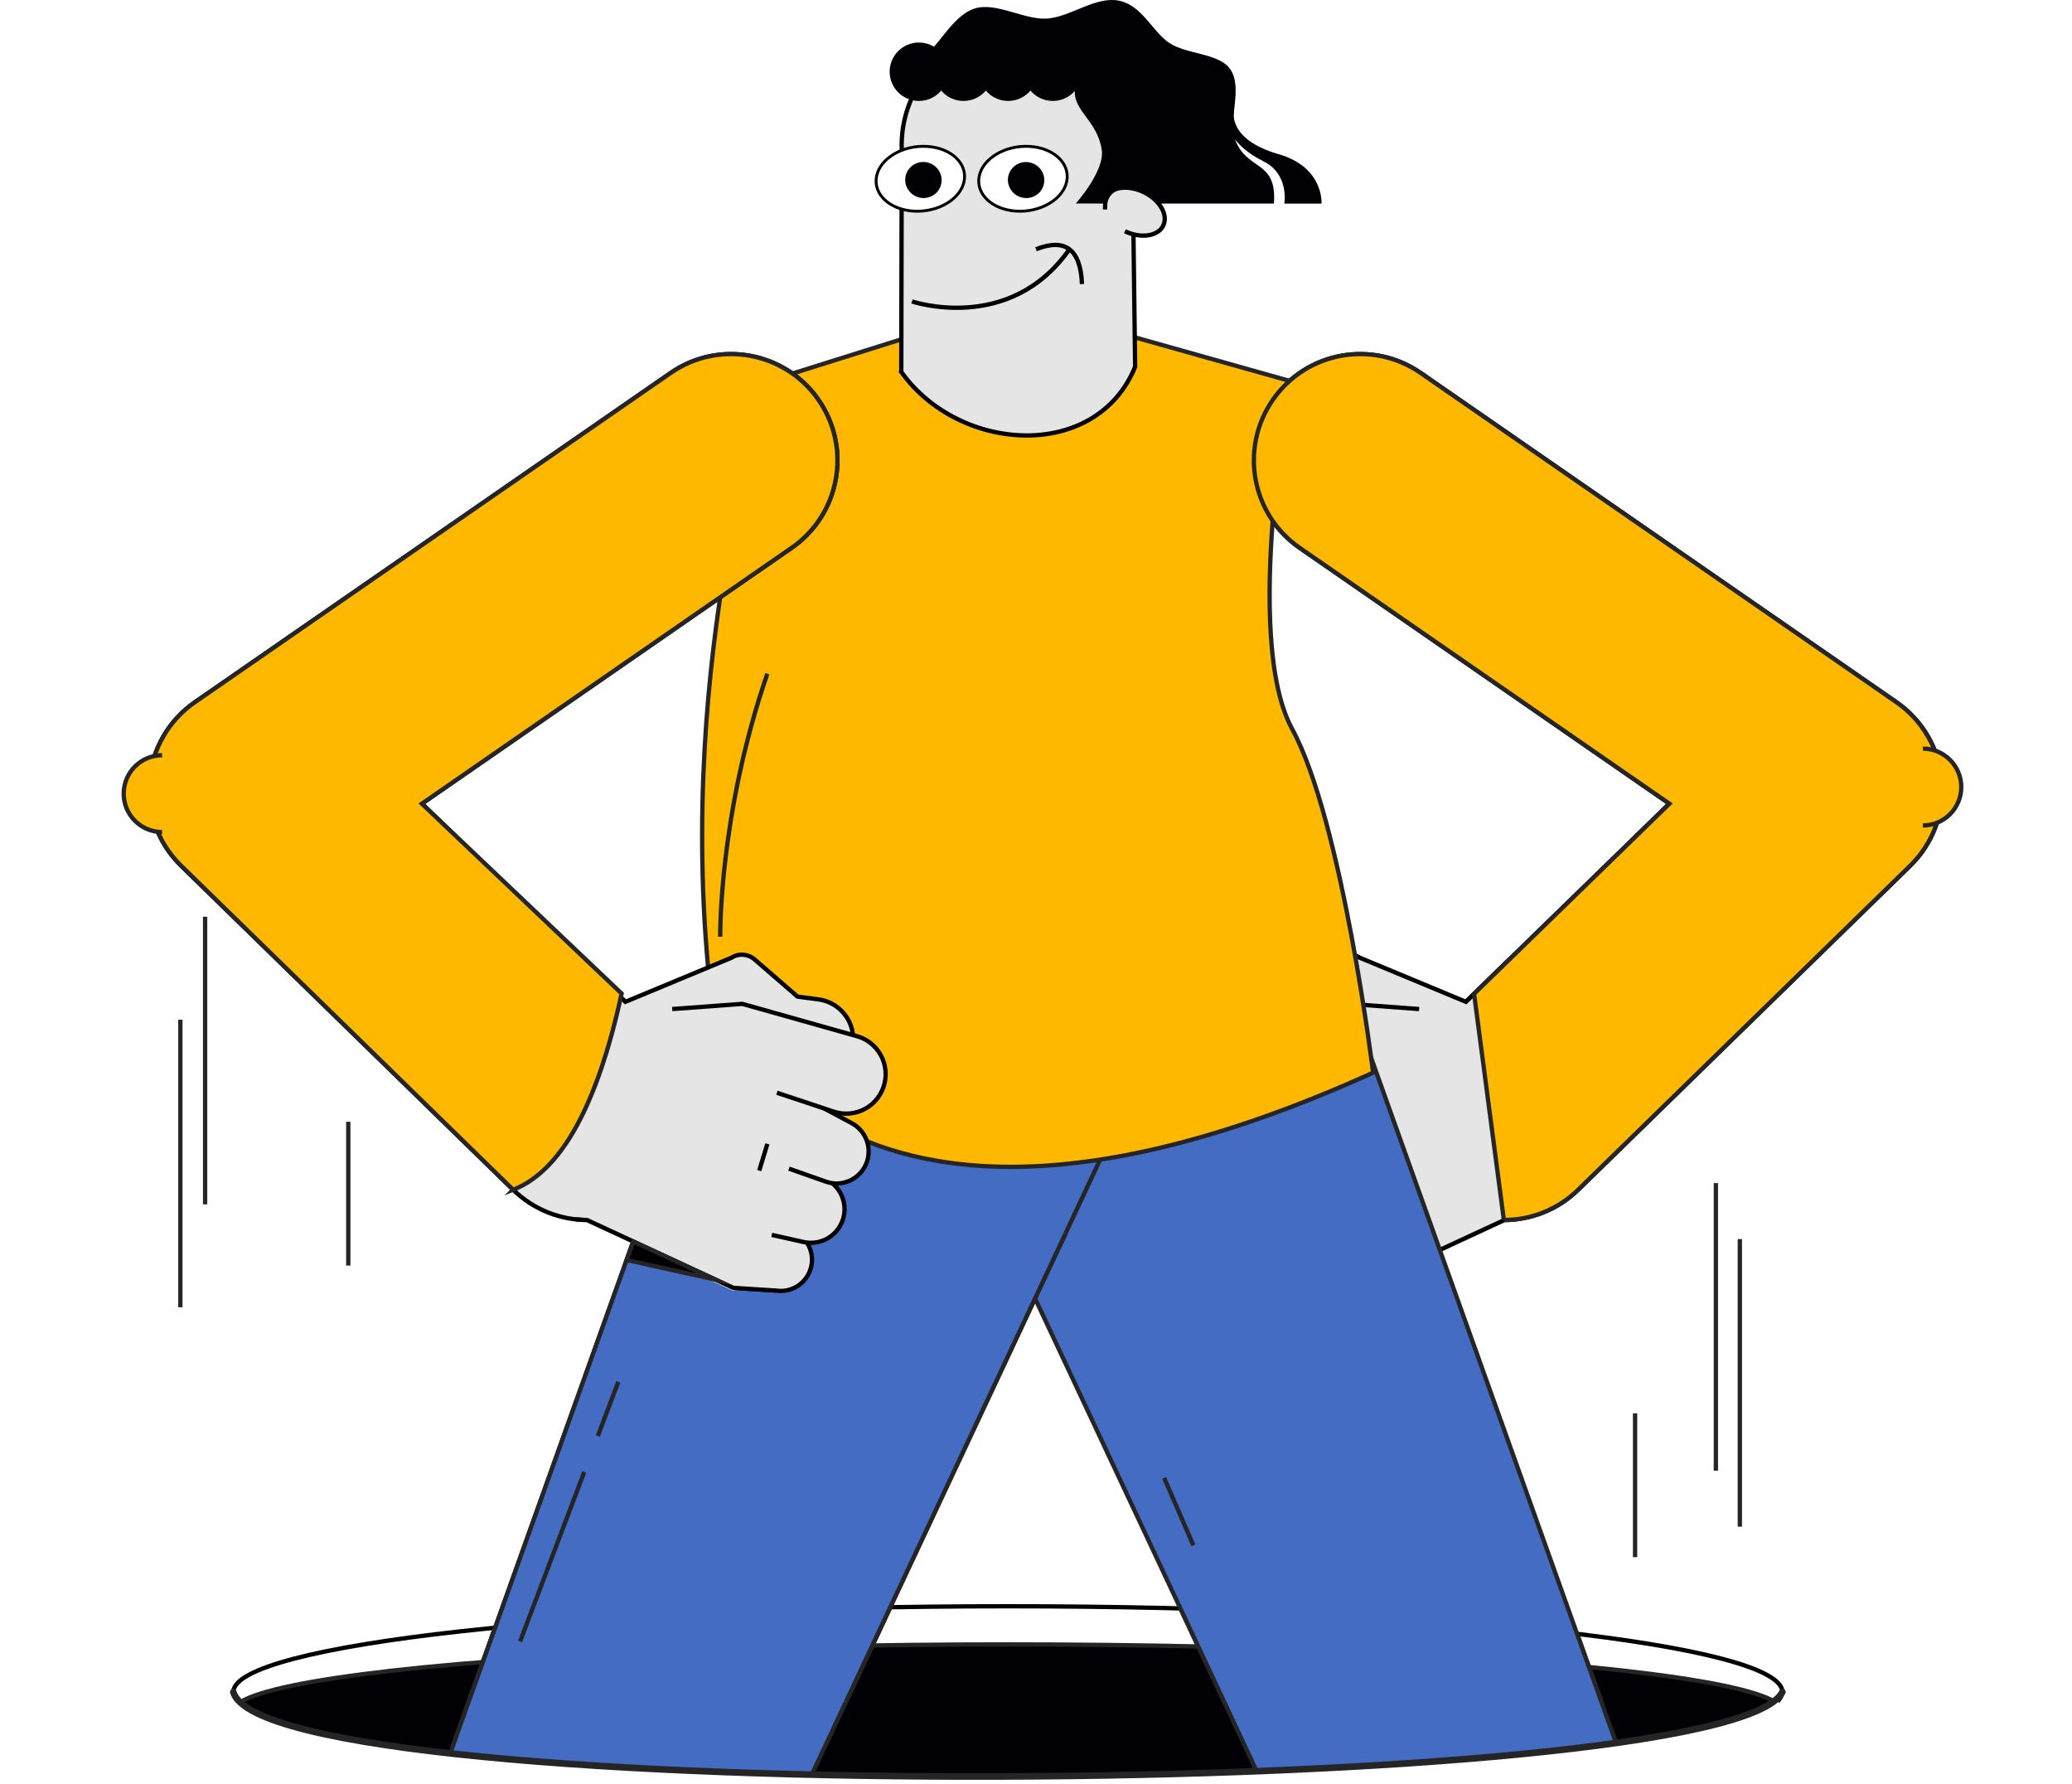 <svg xmlns="http://www.w3.org/2000/svg" xmlns:xlink="http://www.w3.org/1999/xlink" id="Capa_1" viewBox="0 0 625.8 538.59"><defs><style>      .st0, .st1, .st2, .st3, .st4, .st5, .st6, .st7, .st8, .st9, .st10, .st11, .st12, .st13, .st14 {        stroke: #252525;      }      .st0, .st2, .st15, .st16, .st17, .st9, .st10, .st12 {        stroke-width: 1.3px;      }      .st0, .st18, .st19, .st15, .st16, .st4, .st17, .st6, .st9, .st10, .st12 {        stroke-miterlimit: 10;      }      .st0, .st20 {        fill: #000005;      }      .st1 {        stroke-width: 2px;      }      .st1, .st2, .st3, .st5, .st7, .st11, .st13, .st14 {        stroke-linecap: round;        stroke-linejoin: round;      }      .st1, .st15, .st4, .st21, .st12 {        fill: none;      }      .st2, .st6, .st11 {        fill: #eee;      }      .st3, .st19, .st5, .st17, .st7, .st8, .st13, .st14 {        fill: #fff;      }      .st3, .st11 {        stroke-width: 1.06px;      }      .st18 {        stroke: #e5e5e5;        stroke-width: 1.67px;      }      .st18, .st16 {        fill: #e5e5e5;      }      .st19 {        stroke-width: .87px;      }      .st19, .st15, .st16, .st17 {        stroke: #000;      }      .st4, .st6 {        stroke-width: .96px;      }      .st22 {        clip-path: url(#clippath-1);      }      .st5 {        stroke-width: 1.3px;      }      .st23 {        isolation: isolate;      }      .st24 {        fill: #9a50c1;      }      .st7 {        stroke-width: 1.3px;      }      .st8 {        stroke-miterlimit: 10;        stroke-width: .96px;      }      .st9 {        fill: #ffb800;      }      .st10 {        fill: #446cc3;      }      .st13 {        stroke-width: 1.06px;      }      .st25 {        clip-path: url(#clippath);      }      .st14 {        stroke-width: 1.3px;      }    </style><clipPath id="clippath"><ellipse class="st21" cx="304.4" cy="510.92" rx="233.93" ry="25.9"></ellipse></clipPath><clipPath id="clippath-1"><rect class="st21" x="22.55" y="-10.41" width="609.14" height="524.18"></rect></clipPath></defs><g id="b"><g id="c"><g><path class="st17" d="M71.79,513.69c-.87-.91-1.32-1.84-1.32-2.77,0-14.31,104.73-25.9,233.93-25.9s233.93,11.59,233.93,25.9c0,.85-.67,2.02-1.4,2.85"></path><g class="st25"><g><ellipse class="st0" cx="304.4" cy="516.68" rx="233.93" ry="20.14"></ellipse><g id="b1"><g id="c1"><g><g><path class="st2" d="M184.34,226.42l-4.96,16.27c-1.28,4.19,5.18,9.86,14.43,12.68,9.24,2.82,17.77,1.71,19.05-2.48l4.96-16.27-33.47-10.2h-.01Z"></path><ellipse class="st14" cx="201.07" cy="231.51" rx="7.92" ry="17.5" transform="translate(-79 356.35) rotate(-73.05)"></ellipse></g><g><g><path class="st16" d="M454.21,368.39c8.09,0,16.19-3.04,22.44-9.14l100.29-97.85c6.86-6.7,10.36-16.12,9.55-25.67s-5.84-18.25-13.73-23.7l-143.68-99.41c-14.58-10.09-34.58-6.45-44.67,8.14-10.09,14.58-6.45,34.58,8.14,44.67l111.66,77.25-78.4,76.29"></path><line class="st15" x1="518.66" y1="228.56" x2="493.84" y2="252.81"></line></g><g><path class="st16" d="M435.53,331.92l-50.93-6.15c-4.72-.57-8.66-3.85-10.09-8.38h0c-2.25-7.17,2.5-14.63,9.95-15.62l6.32-.84,12.96-11.23c1.97-1.7,4.82-1.91,7.01-.49l32.01,13.3,12.72-12.43"></path><path class="st18" d="M377.86,311.43l14.71,71.24c1.85,4.35,2.62-1.27,5.59,4.92l12.05,1.27,44.19-20.57,14.75-26.01"></path><path class="st16" d="M397.22,389.69l12.98-.83,44.16-20.48s1.22,0,3.28-.18"></path><path class="st16" d="M410.21,388.87l-12.98.83c-4.25.64-8.4-1.68-10.08-5.64h0c-2.32-5.46.9-11.68,6.7-12.92"></path><path class="st16" d="M388.76,353.1l-6.15,2.73c-5.01,2.23-7.36,8.03-5.29,13.11h0c1.87,4.6,6.79,7.17,11.63,6.09l9.59-2.15"></path><path class="st16" d="M385.57,333.19l-11.15,5.94c-4.43,2.36-6.33,7.72-4.36,12.34h0c2,4.7,7.31,7.04,12.13,5.34l11.16-3.93"></path><path class="st16" d="M396.99,329.96l-16.97,5.64c-6.68,2.34-13.92-1.62-15.55-8.51h0c-1.5-6.35,2.38-12.73,8.71-14.31l34.27-9.66,21.17,1.57"></path><line class="st15" x1="402.33" y1="353.47" x2="399.87" y2="345.4"></line></g></g><path class="st10" d="M489.51,530.23c-28.59,3.6-66.03,6.29-108.51,7.69l-23.57-50.28-44.82-95.58-28.4-60.53,28.4-7.26,94.59-24.19,69.53,194.41h.01l12.77,35.74h0Z"></path><polygon class="st10" points="340.99 331.54 312.61 392.07 249.16 527.35 136.72 527.35 218.01 300.09 312.61 324.28 340.99 331.54"></polygon><path class="st10" d="M321.79,372.51l-9.18,19.56-44.86,95.65-23.49,50.1c-42.7-1.47-80.14-4.27-108.44-7.96l12.53-35.03,69.66-194.75"></path><path class="st9" d="M279.52,100.17l-47.54,14.93s-27.78,83.31-17.72,181.06c0,0,29.51,105.14,200.46,27.74,0,0-9.39-76.09-24.45-103.77s-.45-105.02-.45-105.02l-53.05-14.93h-57.25,0Z"></path><g><path class="st16" d="M272.21,112.3l.14-67.14c-.65-17.74,12.15-33.13,29.72-35.73h0c21.03-3.11,39.92,13.19,39.93,34.45l.84,66.88c-11.69,28.61-53.06,26.15-70.63,1.54Z"></path><g><path class="st19" d="M279.98,44.21c7.3.44,12.31,5.17,11.2,10.57s-7.93,9.41-15.23,8.97c-7.3-.44-12.31-5.17-11.2-10.57s7.93-9.41,15.23-8.97Z"></path><ellipse class="st20" cx="278.89" cy="54.36" rx="5.43" ry="5.51" transform="translate(133.41 298.42) rotate(-70.23)"></ellipse><path class="st19" d="M310.98,44.21c7.3.44,12.31,5.17,11.2,10.57s-7.93,9.41-15.23,8.97c-7.3-.44-12.31-5.17-11.2-10.57s7.93-9.41,15.23-8.97Z"></path><ellipse class="st20" cx="309.91" cy="54.37" rx="5.43" ry="5.51" transform="translate(153.92 327.62) rotate(-70.23)"></ellipse></g></g><circle class="st20" cx="277.52" cy="21.66" r="8.82"></circle><circle class="st20" cx="291" cy="21.66" r="8.82"></circle><circle class="st20" cx="304.49" cy="21.66" r="8.82"></circle><circle class="st20" cx="317.97" cy="21.66" r="8.82"></circle><path class="st20" d="M384.76,61.47c.98-13.58-8.42-9.55-11.93-19.85-1.86-5.45,2.57-14.97-1.2-20.63-3.4-5.09-13.3-4.4-18.74-8.21-4.85-3.4-8.08-11.19-14.91-12.57-6.91-1.39-13.9,4.45-21.08,5.33-7.12.87-15.92-5.12-22.56-2.95-7.29,2.38-11.1,12.64-16.88,15.41h47.65l1.11,3.87c-5.55,10.97,4.77,12.3,6.53,23.33,1.02,6.38-7.84,16.25-7.84,16.25"></path><path class="st16" d="M339.75,69.83c4.86,2.3,10.05,1.52,11.6-1.75,1.55-3.27-1.13-7.79-5.98-10.09-2.67-1.27-5.44-1.6-7.66-1.1-2.35.53-3.94,2.73-3.94,5.13v1.25"></path><g><g><path class="st16" d="M177.42,368.39c-8.09,0-16.19-3.04-22.44-9.14l-100.29-97.85c-6.86-6.7-10.36-16.12-9.55-25.67s5.84-18.25,13.73-23.7l143.68-99.41c14.58-10.09,34.58-6.45,44.67,8.14,10.09,14.58,6.45,34.58-8.14,44.67l-111.66,77.25,78.4,76.29"></path><line class="st15" x1="112.97" y1="228.56" x2="137.79" y2="252.81"></line></g><g><path class="st16" d="M196.11,331.92l50.93-6.15c4.72-.57,8.66-3.85,10.09-8.38h0c2.25-7.17-2.5-14.63-9.95-15.62l-6.32-.84-12.96-11.23c-1.97-1.7-4.82-1.91-7.01-.49l-32.01,13.3-12.72-12.43"></path><path class="st18" d="M253.77,311.43l-14.71,71.24c-1.85,4.35-2.62-1.27-5.59,4.92l-12.05,1.27-44.19-20.57-14.75-26.01"></path><path class="st16" d="M234.41,389.69l-12.98-.83-44.16-20.48s-1.22,0-3.28-.18"></path><path class="st16" d="M221.43,388.87l12.98.83c4.25.64,8.4-1.68,10.08-5.64h0c2.32-5.46-.9-11.68-6.7-12.92"></path><path class="st16" d="M242.88,353.1l6.15,2.73c5.01,2.23,7.36,8.03,5.29,13.11h0c-1.87,4.6-6.79,7.17-11.63,6.09l-9.59-2.15"></path><path class="st16" d="M246.07,333.19l11.15,5.94c4.43,2.36,6.33,7.72,4.36,12.34h0c-2,4.7-7.31,7.04-12.13,5.34l-11.16-3.93"></path><path class="st16" d="M234.65,329.96l16.97,5.64c6.68,2.34,13.92-1.62,15.55-8.51h0c1.5-6.35-2.38-12.73-8.71-14.31l-34.27-9.66-21.17,1.57"></path><line class="st15" x1="229.31" y1="353.47" x2="231.77" y2="345.4"></line></g></g><g><polygon class="st2" points="131.89 142.2 187.64 150.56 110.31 49.78 102.91 115.55 131.89 142.2"></polygon><polygon class="st2" points="187.64 150.56 195.04 84.79 168.91 56.37 161.5 122.14 187.64 150.56"></polygon><rect class="st5" x="102.82" y="56.48" width="66.18" height="58.96" transform="translate(35.29 211.41) rotate(-83.58)"></rect></g><path class="st12" d="M217.53,282.85s-.49-36.69,14.23-79.42"></path><line class="st12" x1="176.46" y1="444.47" x2="157.08" y2="495.66"></line><line class="st12" x1="186.75" y1="417.26" x2="180.56" y2="433.62"></line><line class="st12" x1="351.61" y1="446.26" x2="360.45" y2="466.65"></line><polygon class="st0" points="189.26 380.46 216.09 386.39 191.26 374.88 189.26 380.46"></polygon><line class="st12" x1="525.48" y1="374.15" x2="525.48" y2="460.99"></line><line class="st12" x1="54.48" y1="394.74" x2="54.48" y2="307.9"></line><line class="st12" x1="61.95" y1="363.65" x2="61.95" y2="276.81"></line><line class="st12" x1="518.24" y1="357.24" x2="518.24" y2="444.09"></line><line class="st12" x1="493.84" y1="426.77" x2="493.84" y2="470.19"></line><line class="st12" x1="105.19" y1="382.14" x2="105.19" y2="338.72"></line><path class="st20" d="M372.72,33.37s-2.33,8.63,13.45,13.18c13.76,3.97,12.97,14.93,12.97,14.93h-11.23s1.54-8.86-6.27-12.75c-14.35-7.14-11.39-17.1-11.39-17.1"></path><path class="st16" d="M275.45,91.02s29.49,10.01,47.54-15.75"></path><path class="st15" d="M312.9,75.27c8.83-3.5,13.46,0,13.89,10.5"></path><path class="st9" d="M154.98,359.25l-100.29-97.85c-6.86-6.7-10.36-16.12-9.55-25.67s5.84-18.25,13.73-23.7l143.68-99.41c14.58-10.09,34.58-6.45,44.67,8.14,10.09,14.58,6.45,34.58-8.14,44.67l-111.66,77.25,60.33,57.33c-7.35,33.74-18.24,53.61-32.77,59.24h0Z"></path><path class="st9" d="M454.21,368.39c8.09,0,16.19-3.04,22.44-9.14l100.29-97.85c6.86-6.7,10.36-16.12,9.55-25.67s-5.84-18.25-13.73-23.7l-143.68-99.41c-14.58-10.09-34.58-6.45-44.67,8.14-10.09,14.58-6.45,34.58,8.14,44.67l111.66,77.25-59,57.41,9,68.3h0Z"></path><path class="st9" d="M580.76,249.25c6.41,0,11.6-5.2,11.6-11.6s-5.2-11.6-11.6-11.6"></path><path class="st9" d="M48.96,228.05c-6.41,0-11.6,5.2-11.6,11.6s5.2,11.6,11.6,11.6"></path><g><polygon class="st6" points="492.66 174.61 460.96 167.59 455.48 158.02 494.2 133.34 499.68 142.91 492.66 174.61"></polygon><rect class="st8" x="458.6" y="129.47" width="32.47" height="32.47" transform="translate(229.89 577.79) rotate(-77.51)"></rect><line class="st4" x1="487.18" y1="165.04" x2="492.66" y2="174.61"></line></g><g><polygon class="st11" points="198.6 425.6 190.91 400.01 163.34 453.54 193.03 443.41 198.6 425.6"></polygon><polygon class="st3" points="190.91 400.01 161.22 410.14 154.32 427.09 184.01 416.96 190.91 400.01"></polygon><rect class="st13" x="158.01" y="421.26" width="31.37" height="27.95" transform="translate(-131.18 79.36) rotate(-18.83)"></rect></g><g><path class="st2" d="M482.01,331.1l2.29,8.7c.59,2.24,7.61,2.34,15.69.21s14.15-5.66,13.56-7.9l-2.29-8.7-29.24,7.68h-.01Z"></path><ellipse class="st7" cx="496.63" cy="327.26" rx="15.12" ry="4.19" transform="translate(-66.86 136.93) rotate(-14.72)"></ellipse></g></g></g></g></g></g></g></g></g><image class="st23" width="675" height="109" transform="translate(583.73 -98.08) scale(.52)"></image><image class="st23" width="172" height="211" transform="translate(631.9 25.01) scale(.52)"></image><circle class="st9" cx="742.41" cy="196.92" r="14.98"></circle><rect class="st24" x="398.3" y="-104.22" width="43.64" height="48.09"></rect><g class="st22"><g id="b2"><g id="c2"><g><g><g><path class="st16" d="M454.21,368.39c8.09,0,16.19-3.04,22.44-9.14l100.29-97.85c6.86-6.7,10.36-16.12,9.55-25.67s-5.84-18.25-13.73-23.7l-143.68-99.41c-14.58-10.09-34.58-6.45-44.67,8.14-10.09,14.58-6.45,34.58,8.14,44.67l111.66,77.25-78.4,76.29"></path><line class="st15" x1="518.66" y1="228.56" x2="493.84" y2="252.81"></line></g><g><path class="st16" d="M435.53,331.92l-50.93-6.15c-4.72-.57-8.66-3.85-10.09-8.38h0c-2.25-7.17,2.5-14.63,9.95-15.62l6.32-.84,12.96-11.23c1.97-1.7,4.82-1.91,7.01-.49l32.01,13.3,12.72-12.43"></path><path class="st18" d="M377.86,311.43l14.71,71.24c1.85,4.35,2.62-1.27,5.59,4.92l12.05,1.27,44.19-20.57,14.75-26.01"></path><path class="st16" d="M397.22,389.69l12.98-.83,44.16-20.48s1.22,0,3.28-.18"></path><path class="st16" d="M410.21,388.87l-12.98.83c-4.25.64-8.4-1.68-10.08-5.64h0c-2.32-5.46.9-11.68,6.7-12.92"></path><path class="st16" d="M388.76,353.1l-6.15,2.73c-5.01,2.23-7.36,8.03-5.29,13.11h0c1.87,4.6,6.79,7.17,11.63,6.09l9.59-2.15"></path><path class="st16" d="M385.57,333.19l-11.15,5.94c-4.43,2.36-6.33,7.72-4.36,12.34h0c2,4.7,7.31,7.04,12.13,5.34l11.16-3.93"></path><path class="st16" d="M396.99,329.96l-16.97,5.64c-6.68,2.34-13.92-1.62-15.55-8.51h0c-1.5-6.35,2.38-12.73,8.71-14.31l34.27-9.66,21.17,1.57"></path><line class="st15" x1="402.33" y1="353.47" x2="399.87" y2="345.4"></line></g></g><path class="st10" d="M489.51,530.23c-28.59,3.6-66.03,6.29-108.51,7.69l-23.57-50.28-44.82-95.58-28.4-60.53,28.4-7.26,94.59-24.19,69.53,194.41h.01l12.77,35.74h0Z"></path><polygon class="st10" points="340.99 331.54 312.61 392.07 249.16 527.35 136.72 527.35 218.01 300.09 312.61 324.28 340.99 331.54"></polygon><path class="st10" d="M321.79,372.51l-9.18,19.56-44.86,95.65-23.49,50.1c-42.7-1.47-80.14-4.27-108.44-7.96l12.53-35.03,69.66-194.75"></path><path class="st9" d="M279.52,100.17l-47.54,14.93s-27.78,83.31-17.72,181.06c0,0,29.51,105.14,200.46,27.74,0,0-9.39-76.09-24.45-103.77s-.45-105.02-.45-105.02l-53.05-14.93h-57.25,0Z"></path><g><path class="st16" d="M272.21,112.3l.14-67.14c-.65-17.74,12.15-33.13,29.72-35.73h0c21.03-3.11,39.92,13.19,39.93,34.45l.84,66.88c-11.69,28.61-53.06,26.15-70.63,1.54Z"></path><g><path class="st19" d="M279.98,44.21c7.3.44,12.31,5.17,11.2,10.57s-7.93,9.41-15.23,8.97c-7.3-.44-12.31-5.17-11.2-10.57s7.93-9.41,15.23-8.97Z"></path><ellipse class="st20" cx="278.89" cy="54.36" rx="5.43" ry="5.51" transform="translate(133.41 298.42) rotate(-70.23)"></ellipse><path class="st19" d="M310.98,44.21c7.3.44,12.31,5.17,11.2,10.57s-7.93,9.41-15.23,8.97c-7.3-.44-12.31-5.17-11.2-10.57s7.93-9.41,15.23-8.97Z"></path><ellipse class="st20" cx="309.91" cy="54.37" rx="5.43" ry="5.51" transform="translate(153.92 327.62) rotate(-70.23)"></ellipse></g></g><circle class="st20" cx="277.52" cy="21.66" r="8.82"></circle><circle class="st20" cx="291" cy="21.66" r="8.82"></circle><circle class="st20" cx="304.49" cy="21.66" r="8.82"></circle><circle class="st20" cx="317.97" cy="21.66" r="8.82"></circle><path class="st20" d="M384.76,61.47c.98-13.58-8.42-9.55-11.93-19.85-1.86-5.45,2.57-14.97-1.2-20.63-3.4-5.09-13.3-4.4-18.74-8.21-4.85-3.4-8.08-11.19-14.91-12.57-6.91-1.39-13.9,4.45-21.08,5.33-7.12.87-15.92-5.12-22.56-2.95-7.29,2.38-11.1,12.64-16.88,15.41h47.65l1.11,3.87c-5.55,10.97,4.77,12.3,6.53,23.33,1.02,6.38-7.84,16.25-7.84,16.25"></path><path class="st16" d="M339.75,69.83c4.86,2.3,10.05,1.52,11.6-1.75,1.55-3.27-1.13-7.79-5.98-10.09-2.67-1.27-5.44-1.6-7.66-1.1-2.35.53-3.94,2.73-3.94,5.13v1.25"></path><g><g><path class="st16" d="M177.42,368.39c-8.09,0-16.19-3.04-22.44-9.14l-100.29-97.85c-6.86-6.7-10.36-16.12-9.55-25.67s5.84-18.25,13.73-23.7l143.68-99.41c14.58-10.09,34.58-6.45,44.67,8.14,10.09,14.58,6.45,34.58-8.14,44.67l-111.66,77.25,78.4,76.29"></path><line class="st15" x1="112.97" y1="228.56" x2="137.79" y2="252.81"></line></g><g><path class="st16" d="M196.11,331.92l50.93-6.15c4.72-.57,8.66-3.85,10.09-8.38h0c2.25-7.17-2.5-14.63-9.95-15.62l-6.32-.84-12.96-11.23c-1.97-1.7-4.82-1.91-7.01-.49l-32.01,13.3-12.72-12.43"></path><path class="st18" d="M253.77,311.43l-14.71,71.24c-1.85,4.35-2.62-1.27-5.59,4.92l-12.05,1.27-44.19-20.57-14.75-26.01"></path><path class="st16" d="M234.41,389.69l-12.98-.83-44.16-20.48s-1.22,0-3.28-.18"></path><path class="st16" d="M221.43,388.87l12.98.83c4.25.64,8.4-1.68,10.08-5.64h0c2.32-5.46-.9-11.68-6.7-12.92"></path><path class="st16" d="M242.88,353.1l6.15,2.73c5.01,2.23,7.36,8.03,5.29,13.11h0c-1.87,4.6-6.79,7.17-11.63,6.09l-9.59-2.15"></path><path class="st16" d="M246.07,333.19l11.15,5.94c4.43,2.36,6.33,7.72,4.36,12.34h0c-2,4.7-7.31,7.04-12.13,5.34l-11.16-3.93"></path><path class="st16" d="M234.65,329.96l16.97,5.64c6.68,2.34,13.92-1.62,15.55-8.51h0c1.5-6.35-2.38-12.73-8.71-14.31l-34.27-9.66-21.17,1.57"></path><line class="st15" x1="229.31" y1="353.47" x2="231.77" y2="345.4"></line></g></g><path class="st12" d="M217.53,282.85s-.49-36.69,14.23-79.42"></path><line class="st12" x1="176.46" y1="444.47" x2="157.08" y2="495.66"></line><line class="st12" x1="186.75" y1="417.26" x2="180.56" y2="433.62"></line><line class="st12" x1="351.61" y1="446.26" x2="360.45" y2="466.65"></line><polygon class="st0" points="189.26 380.46 216.09 386.39 191.26 374.88 189.26 380.46"></polygon><line class="st12" x1="525.48" y1="374.15" x2="525.48" y2="460.99"></line><line class="st12" x1="54.48" y1="394.74" x2="54.48" y2="307.9"></line><line class="st12" x1="61.95" y1="363.65" x2="61.95" y2="276.81"></line><line class="st12" x1="518.24" y1="357.24" x2="518.24" y2="444.09"></line><line class="st12" x1="493.84" y1="426.77" x2="493.84" y2="470.19"></line><line class="st12" x1="105.19" y1="382.14" x2="105.19" y2="338.72"></line><path class="st20" d="M372.72,33.37s-2.33,8.63,13.45,13.18c13.76,3.97,12.97,14.93,12.97,14.93h-11.23s1.54-8.86-6.27-12.75c-14.35-7.14-11.39-17.1-11.39-17.1"></path><path class="st16" d="M275.45,91.02s29.49,10.01,47.54-15.75"></path><path class="st15" d="M312.9,75.27c8.83-3.5,13.46,0,13.89,10.5"></path><path class="st9" d="M154.98,359.25l-100.29-97.85c-6.86-6.7-10.36-16.12-9.55-25.67s5.84-18.25,13.73-23.7l143.68-99.41c14.58-10.09,34.58-6.45,44.67,8.14,10.09,14.58,6.45,34.58-8.14,44.67l-111.66,77.25,60.33,57.33c-7.35,33.74-18.24,53.61-32.77,59.24h0Z"></path><path class="st9" d="M454.21,368.39c8.09,0,16.19-3.04,22.44-9.14l100.29-97.85c6.86-6.7,10.36-16.12,9.55-25.67s-5.84-18.25-13.73-23.7l-143.68-99.41c-14.58-10.09-34.58-6.45-44.67,8.14-10.09,14.58-6.45,34.58,8.14,44.67l111.66,77.25-59,57.41,9,68.3h0Z"></path><path class="st9" d="M580.76,249.25c6.41,0,11.6-5.2,11.6-11.6s-5.2-11.6-11.6-11.6"></path><path class="st9" d="M48.96,228.05c-6.41,0-11.6,5.2-11.6,11.6s5.2,11.6,11.6,11.6"></path></g></g></g></g><path class="st1" d="M70.47,510.92c10.07,35.4,451.18,32.6,467.86,0"></path></svg>